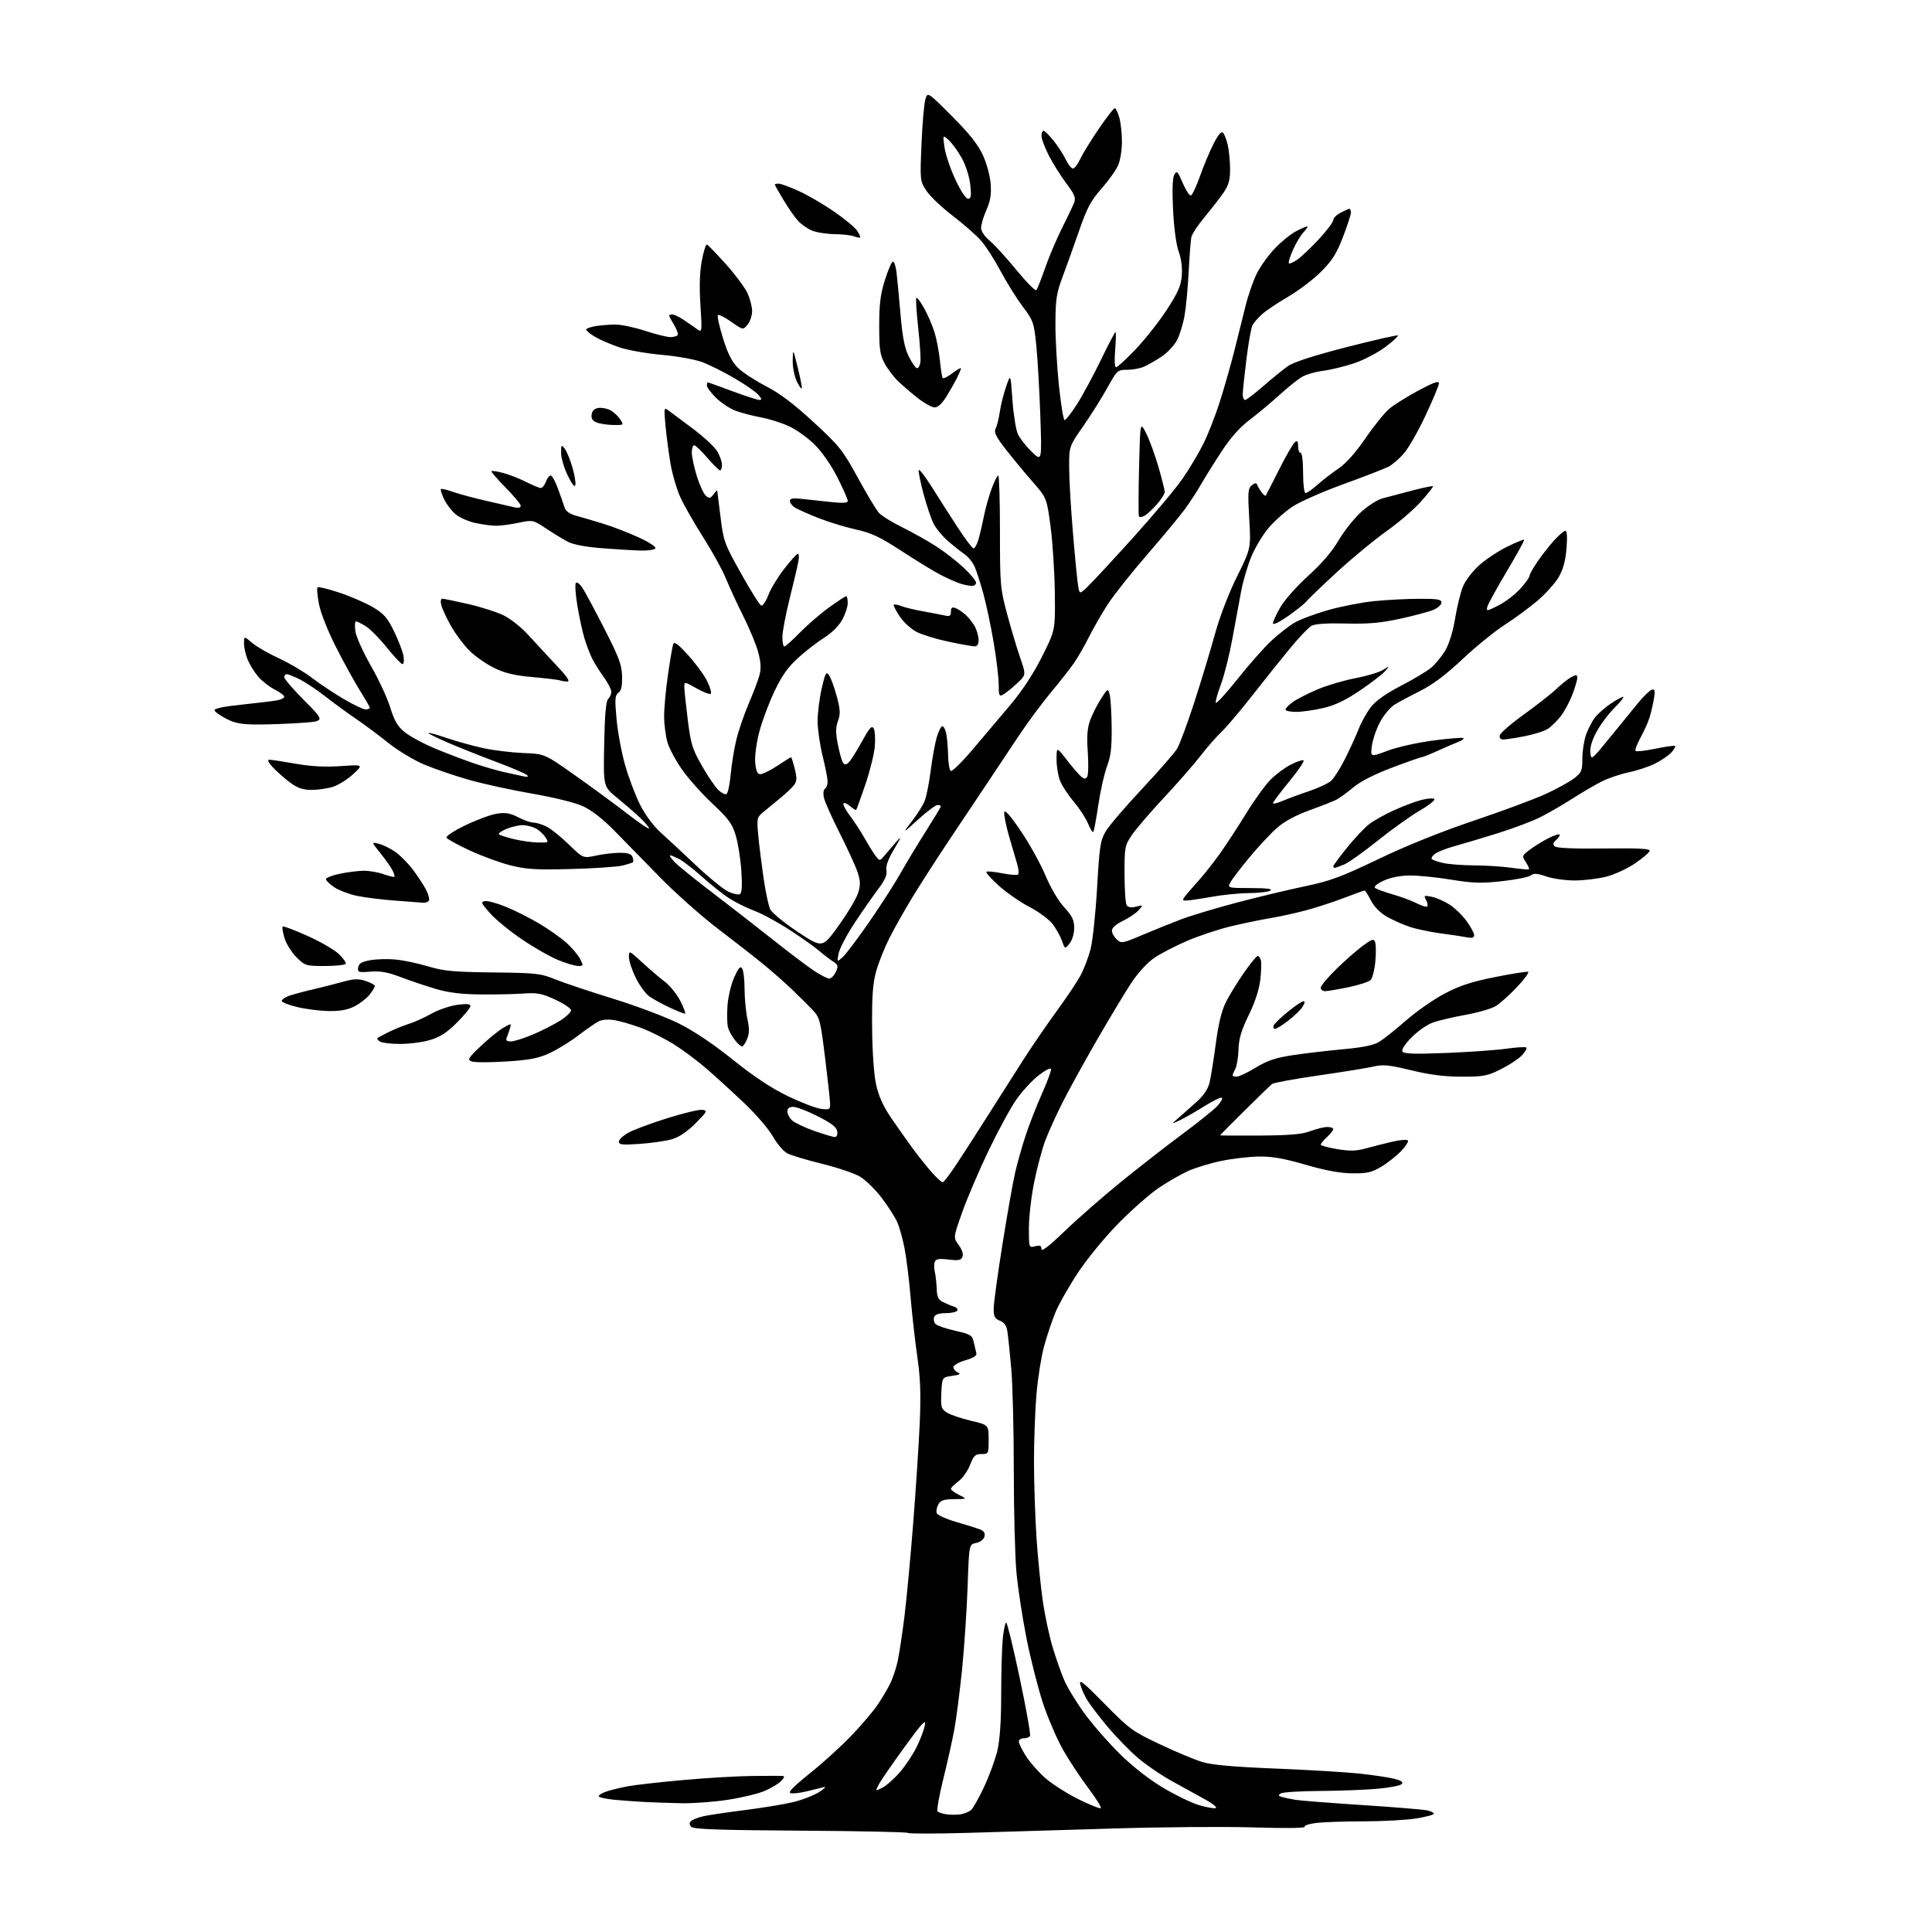 <?xml version="1.0" encoding="UTF-8" standalone="no"?>
<svg 
  version="1.1" 
  xmlns="http://www.w3.org/2000/svg" 
  xmlns:xlink="http://www.w3.org/1999/xlink" 
  xmlns:svg="http://www.w3.org/2000/svg"
  xmlns:rdf="http://www.w3.org/1999/02/22-rdf-syntax-ns#"
  xmlns:cc="http://creativecommons.org/ns#"
  xmlns:dc="http://purl.org/dc/elements/1.1/"
  viewBox="0 0 768 768"
  width="768"
  height="768"
>
<style>svg {background-color: white; }</style>"
<path stroke="none" fill="black" fill-rule="evenodd" d="M384.50,728.60C371.85,728.96 361.23,728.96 360.90,728.61C360.58,728.26 341.35,727.86 318.18,727.72C286.48,727.52 275.75,727.15 274.83,726.23C273.95,725.35 273.91,724.69 274.68,723.92C275.27,723.33 277.50,722.45 279.63,721.98C281.76,721.51 289.12,720.41 296.00,719.55C302.88,718.68 311.47,717.28 315.10,716.42C318.72,715.56 323.45,713.74 325.60,712.38C327.74,711.02 328.60,710.13 327.50,710.41C326.40,710.68 323.41,711.42 320.85,712.05C318.30,712.67 315.38,713.03 314.37,712.83C313.04,712.58 315.11,710.42 322.07,704.82C327.31,700.61 334.76,693.83 338.63,689.75C342.50,685.68 347.03,680.35 348.70,677.92C350.36,675.49 352.63,671.70 353.74,669.50C354.85,667.30 356.25,663.15 356.86,660.28C357.47,657.40 358.66,649.53 359.51,642.78C360.35,636.02 361.93,619.25 363.01,605.50C364.09,591.75 365.26,573.75 365.62,565.50C366.10,554.20 365.87,547.79 364.67,539.50C363.79,533.45 362.57,522.65 361.96,515.50C361.35,508.35 360.25,499.55 359.52,495.94C358.79,492.34 357.53,487.84 356.73,485.94C355.93,484.05 353.15,479.68 350.54,476.24C347.94,472.79 343.94,468.91 341.66,467.61C339.37,466.32 332.61,464.05 326.63,462.59C320.64,461.12 314.51,459.28 312.99,458.49C311.47,457.71 308.88,454.67 307.23,451.75C305.58,448.83 300.44,442.85 295.81,438.47C291.18,434.08 284.49,427.98 280.94,424.89C277.40,421.80 271.54,417.43 267.93,415.16C264.31,412.90 258.46,409.96 254.93,408.64C251.39,407.32 246.62,405.92 244.32,405.54C241.66,405.10 239.31,405.30 237.82,406.08C236.55,406.75 232.92,409.29 229.76,411.70C226.60,414.12 221.50,417.25 218.42,418.66C213.94,420.72 210.51,421.37 201.16,421.96C194.75,422.37 188.60,422.36 187.50,421.94C185.70,421.26 186.06,420.65 191.12,415.84C194.21,412.90 198.21,409.65 200.02,408.60C203.25,406.74 203.30,406.74 202.77,408.60C202.47,409.65 201.90,411.29 201.51,412.25C200.94,413.63 201.29,413.99 203.14,413.97C204.44,413.96 208.43,412.69 212.00,411.16C215.57,409.63 220.41,407.16 222.75,405.67C225.09,404.19 227.00,402.37 227.00,401.62C227.00,400.88 224.19,398.97 220.75,397.39C215.35,394.89 213.61,394.56 208.00,394.95C204.43,395.20 196.78,395.36 191.00,395.31C183.63,395.24 178.41,394.61 173.50,393.19C169.65,392.07 163.35,389.95 159.50,388.49C154.17,386.46 151.25,385.92 147.28,386.24C142.46,386.63 142.09,386.50 142.38,384.59C142.62,383.02 143.75,382.33 147.10,381.71C149.52,381.26 154.06,381.13 157.18,381.42C160.31,381.72 166.16,382.94 170.18,384.15C176.41,386.02 180.24,386.38 196.00,386.56C213.20,386.76 214.94,386.95 220.71,389.30C224.13,390.69 234.48,394.15 243.71,397.00C252.95,399.85 264.70,404.28 269.84,406.84C275.84,409.83 283.54,415.00 291.34,421.27C299.60,427.90 306.55,432.51 313.00,435.64C318.23,438.18 324.19,440.48 326.25,440.76C329.68,441.22 330.00,441.06 329.99,438.88C329.98,437.57 329.08,429.32 327.99,420.55C326.06,405.09 325.90,404.49 322.75,401.18C320.96,399.30 317.25,395.62 314.50,393.01C311.75,390.40 306.80,386.05 303.50,383.34C300.20,380.63 292.10,374.31 285.50,369.28C278.90,364.26 268.55,355.08 262.50,348.89C256.45,342.70 248.25,334.32 244.28,330.27C239.66,325.56 235.16,322.05 231.76,320.49C228.65,319.07 220.28,317.00 211.48,315.47C203.24,314.05 191.88,311.56 186.22,309.94C180.57,308.32 172.63,305.60 168.58,303.90C164.53,302.20 158.12,298.33 154.35,295.31C150.58,292.28 144.80,287.98 141.50,285.74C138.20,283.50 132.80,279.56 129.50,276.97C126.20,274.38 121.61,271.31 119.29,270.13C116.97,268.96 114.61,268.00 114.04,268.00C113.47,268.00 113.00,268.55 113.00,269.23C113.00,269.91 116.63,274.11 121.07,278.57C129.15,286.69 129.15,286.69 119.92,287.35C114.85,287.71 107.03,288.00 102.56,288.00C96.10,288.00 93.52,287.54 90.01,285.75C87.59,284.51 85.45,283.00 85.26,282.38C85.04,281.65 88.83,280.86 96.21,280.09C102.42,279.44 108.74,278.67 110.25,278.38C111.76,278.08 113.00,277.44 113.00,276.94C113.00,276.45 111.26,275.15 109.13,274.06C106.99,272.98 104.05,270.66 102.59,268.92C101.12,267.18 99.27,264.18 98.46,262.26C97.66,260.33 97.00,257.42 97.00,255.79C97.00,252.82 97.00,252.82 100.25,255.57C102.04,257.08 106.81,259.83 110.86,261.68C114.90,263.53 120.75,266.99 123.86,269.36C126.96,271.73 132.68,275.54 136.56,277.83C140.44,280.13 144.38,282.00 145.31,282.00C146.24,282.00 147.00,281.71 147.00,281.36C147.00,281.00 145.26,277.97 143.14,274.61C141.02,271.25 136.72,263.44 133.58,257.26C130.20,250.59 127.43,243.57 126.77,240.01C126.15,236.72 125.90,233.77 126.21,233.46C126.52,233.15 130.44,234.11 134.92,235.59C139.40,237.08 145.42,239.69 148.29,241.39C152.64,243.99 154.02,245.57 156.66,251.00C158.40,254.57 160.08,258.96 160.39,260.75C160.70,262.54 160.52,264.00 160.00,264.00C159.48,264.00 156.69,261.05 153.80,257.44C150.91,253.83 147.13,250.01 145.41,248.94C143.68,247.87 141.92,247.00 141.50,247.00C141.08,247.00 140.97,248.76 141.26,250.90C141.55,253.05 144.32,259.24 147.43,264.65C150.53,270.07 154.00,277.54 155.13,281.26C156.73,286.47 158.03,288.70 160.82,291.00C162.81,292.64 168.25,295.58 172.92,297.54C177.59,299.49 184.71,302.19 188.73,303.55C192.76,304.90 198.18,306.46 200.78,307.01C203.37,307.56 206.62,308.27 208.00,308.58C209.71,308.96 210.18,308.82 209.49,308.11C208.93,307.54 203.53,305.22 197.49,302.96C191.44,300.69 182.77,297.24 178.22,295.29C173.66,293.33 170.10,291.57 170.30,291.37C170.50,291.17 173.86,292.09 177.76,293.42C181.66,294.74 188.15,296.54 192.18,297.41C196.20,298.28 203.32,299.15 208.00,299.34C216.50,299.67 216.50,299.67 228.50,308.15C235.10,312.81 244.44,319.66 249.25,323.38C254.06,327.10 258.00,329.76 258.00,329.28C258.00,328.80 256.31,326.82 254.25,324.88C252.19,322.95 248.10,319.41 245.17,317.02C239.84,312.68 239.84,312.68 240.17,295.89C240.40,284.17 240.88,278.72 241.75,277.85C242.44,277.16 243.00,275.86 243.00,274.95C243.00,274.04 241.70,271.50 240.11,269.30C238.51,267.11 236.45,263.83 235.51,262.03C234.58,260.22 233.13,256.44 232.29,253.62C231.45,250.80 230.18,244.90 229.47,240.50C228.75,236.10 228.51,232.14 228.93,231.70C229.36,231.26 230.53,232.16 231.54,233.70C232.56,235.24 236.49,242.57 240.27,249.98C246.10,261.38 247.18,264.29 247.29,268.84C247.38,272.72 246.97,274.55 245.82,275.39C244.45,276.39 244.35,277.85 245.10,285.97C245.58,291.16 247.13,299.42 248.54,304.34C249.96,309.26 252.62,316.27 254.46,319.92C256.48,323.93 259.73,328.31 262.65,330.95C265.32,333.36 271.65,339.25 276.72,344.04C281.79,348.83 287.53,353.50 289.48,354.42C291.43,355.35 293.53,355.79 294.15,355.41C294.92,354.93 295.09,351.99 294.69,346.11C294.37,341.37 293.36,335.04 292.45,332.03C291.05,327.43 289.61,325.46 283.37,319.62C279.29,315.81 273.88,309.78 271.34,306.23C268.81,302.68 266.12,297.73 265.37,295.23C264.62,292.73 264.00,288.00 264.00,284.72C264.00,281.44 264.69,273.97 265.54,268.13C266.38,262.28 267.32,256.82 267.63,256.00C268.03,254.91 269.68,256.16 273.61,260.50C276.59,263.80 279.98,268.44 281.13,270.80C282.29,273.17 282.93,275.41 282.56,275.77C282.19,276.14 279.66,275.19 276.94,273.66C272.00,270.88 272.00,270.88 272.03,273.19C272.05,274.46 272.67,280.33 273.41,286.24C274.61,295.80 275.23,297.79 279.05,304.47C281.41,308.60 284.36,312.92 285.60,314.09C286.84,315.26 288.29,315.94 288.82,315.61C289.36,315.28 290.10,311.74 290.47,307.75C290.84,303.76 291.85,297.57 292.72,294.00C293.58,290.43 295.77,284.04 297.58,279.81C299.39,275.58 301.32,270.50 301.87,268.51C302.60,265.86 302.49,263.46 301.45,259.46C300.67,256.47 298.04,250.05 295.60,245.20C293.16,240.35 290.03,233.56 288.63,230.12C287.23,226.68 283.17,219.29 279.60,213.68C276.03,208.08 271.92,200.90 270.47,197.72C269.02,194.55 267.24,188.47 266.52,184.22C265.81,179.98 264.91,173.19 264.54,169.14C263.89,162.12 263.94,161.85 265.69,163.14C266.70,163.89 271.04,167.13 275.34,170.34C279.63,173.55 284.01,177.60 285.07,179.34C286.13,181.08 286.99,183.51 287.00,184.75C287.00,185.99 286.66,187.00 286.25,187.00C285.84,187.00 283.56,184.75 281.19,182.00C278.83,179.25 276.46,177.00 275.94,177.00C275.43,177.00 275.00,178.30 275.00,179.89C275.00,181.49 275.90,185.71 277.00,189.27C278.10,192.84 279.73,196.36 280.61,197.09C281.97,198.22 282.43,198.14 283.61,196.52C284.37,195.47 285.05,194.82 285.11,195.06C285.17,195.30 285.76,200.00 286.42,205.50C287.58,215.09 287.91,216.01 294.56,227.94C298.38,234.77 302.00,240.53 302.60,240.72C303.21,240.91 304.48,239.04 305.42,236.56C306.37,234.08 309.16,229.45 311.62,226.28C314.09,223.10 316.52,220.35 317.04,220.17C317.58,219.98 317.72,221.25 317.37,223.17C317.04,225.00 315.47,231.68 313.89,238.00C312.31,244.32 311.01,251.19 311.01,253.25C311.00,255.31 311.35,257.00 311.78,257.00C312.22,257.00 315.03,254.49 318.03,251.41C321.04,248.34 326.26,243.84 329.63,241.41C333.00,238.99 336.03,237.00 336.38,237.00C336.72,237.00 336.99,238.24 336.98,239.75C336.97,241.26 335.95,244.30 334.72,246.50C333.39,248.85 330.47,251.74 327.63,253.50C324.97,255.15 320.33,258.73 317.32,261.47C313.27,265.14 310.84,268.55 307.96,274.59C305.81,279.08 303.12,286.17 301.98,290.36C300.80,294.65 300.02,300.04 300.19,302.72C300.40,305.99 300.97,307.57 302.00,307.76C302.82,307.92 305.90,306.46 308.84,304.52C311.77,302.58 314.31,301.00 314.47,301.00C314.63,301.00 315.28,303.04 315.91,305.54C316.81,309.11 316.78,310.48 315.77,311.92C315.06,312.93 312.46,315.40 309.99,317.40C307.52,319.41 304.43,321.96 303.12,323.06C300.89,324.95 300.79,325.50 301.44,332.29C301.81,336.25 302.77,343.86 303.55,349.18C304.34,354.51 305.49,359.99 306.12,361.37C306.75,362.75 311.64,366.79 317.09,370.42C326.93,376.96 326.93,376.96 333.47,367.81C337.08,362.78 340.54,356.93 341.17,354.83C342.08,351.79 342.03,350.11 340.92,346.75C340.15,344.41 336.96,337.45 333.84,331.27C330.72,325.10 327.88,318.73 327.53,317.12C327.16,315.43 327.33,313.91 327.94,313.54C328.52,313.18 328.99,311.90 328.99,310.69C328.98,309.49 328.09,304.90 327.00,300.50C325.91,296.10 325.02,289.89 325.01,286.70C325.01,283.51 325.73,277.68 326.62,273.76C328.04,267.53 328.41,266.84 329.53,268.37C330.23,269.34 331.61,273.06 332.58,276.65C334.05,282.09 334.14,283.73 333.12,286.56C332.17,289.18 332.15,291.28 333.05,295.83C333.68,299.06 334.57,302.31 335.03,303.04C335.65,304.06 336.18,304.10 337.24,303.22C338.00,302.58 340.37,298.88 342.50,294.99C345.66,289.24 346.55,288.24 347.32,289.60C347.83,290.52 348.02,293.80 347.73,296.89C347.44,299.97 345.74,306.77 343.95,312.00C342.16,317.23 340.55,321.68 340.36,321.91C340.17,322.14 339.11,321.50 338.00,320.50C336.89,319.50 335.69,318.98 335.32,319.35C334.95,319.71 336.09,321.92 337.86,324.26C339.62,326.59 342.28,330.68 343.78,333.35C345.28,336.01 347.22,339.13 348.10,340.27C349.71,342.35 349.71,342.35 351.75,339.93C352.88,338.59 354.97,336.15 356.40,334.50C358.50,332.09 358.31,332.68 355.45,337.50C353.05,341.55 352.04,344.31 352.36,346.00C352.70,347.81 351.79,349.88 349.04,353.50C346.96,356.25 342.73,362.32 339.65,367.00C336.56,371.68 333.74,377.07 333.37,379.00C332.69,382.50 332.69,382.50 334.96,380.50C336.21,379.40 341.06,372.96 345.73,366.19C350.40,359.41 355.90,350.86 357.94,347.19C359.99,343.51 364.44,336.13 367.83,330.78C371.22,325.43 374.00,320.82 374.00,320.53C374.00,320.24 373.40,320.00 372.67,320.00C371.94,320.00 368.48,322.59 364.99,325.75C358.63,331.50 358.63,331.50 362.46,326.50C364.57,323.75 366.85,320.15 367.54,318.50C368.23,316.85 369.32,311.39 369.96,306.37C370.61,301.36 371.69,295.37 372.37,293.07C373.05,290.77 374.03,288.80 374.54,288.69C375.06,288.59 375.77,289.85 376.12,291.50C376.47,293.15 376.82,297.06 376.88,300.19C376.95,303.32 377.42,306.14 377.94,306.47C378.46,306.79 382.25,303.10 386.36,298.27C390.47,293.45 397.23,285.45 401.39,280.50C406.38,274.56 410.75,267.93 414.23,261.00C419.50,250.50 419.50,250.50 419.31,235.50C419.20,227.25 418.43,215.42 417.60,209.21C416.09,197.93 416.09,197.93 410.22,191.21C406.99,187.52 402.21,181.73 399.59,178.34C395.82,173.44 395.03,171.79 395.79,170.34C396.32,169.33 397.05,166.36 397.43,163.75C397.81,161.13 398.93,156.63 399.92,153.75C401.72,148.50 401.72,148.50 402.46,159.00C402.87,164.78 403.85,170.89 404.63,172.58C405.42,174.27 407.89,177.42 410.12,179.58C414.18,183.50 414.18,183.50 413.53,165.00C413.18,154.82 412.45,142.27 411.92,137.11C411.01,128.20 410.74,127.42 406.54,121.84C404.11,118.61 400.18,112.32 397.81,107.87C395.44,103.42 391.99,98.01 390.14,95.85C388.29,93.69 383.21,89.21 378.86,85.89C374.50,82.57 369.76,78.08 368.32,75.90C365.71,71.96 365.70,71.90 366.31,57.22C366.65,49.13 367.34,41.15 367.84,39.50C368.76,36.50 368.76,36.50 378.39,46.16C385.35,53.14 388.77,57.43 390.71,61.66C392.23,64.96 393.57,69.93 393.81,73.11C394.12,77.31 393.69,79.91 392.11,83.48C390.95,86.11 390.00,89.29 390.00,90.55C390.00,91.95 391.34,93.96 393.41,95.68C395.28,97.23 400.06,102.47 404.04,107.32C408.01,112.17 411.58,115.77 411.97,115.32C412.36,114.87 413.93,110.90 415.46,106.50C416.99,102.10 420.01,94.96 422.19,90.64C424.36,86.32 426.53,81.75 427.01,80.49C427.72,78.62 427.13,77.21 423.85,72.85C421.64,69.91 418.52,64.93 416.91,61.78C415.31,58.63 414.00,55.14 414.00,54.03C414.00,52.91 414.37,52.00 414.83,52.00C415.29,52.00 417.08,53.76 418.80,55.91C420.53,58.05 422.71,61.43 423.66,63.41C424.60,65.38 425.88,67.00 426.50,67.00C427.12,67.00 428.42,65.31 429.38,63.25C430.34,61.19 433.66,55.79 436.75,51.25C439.84,46.71 442.71,43.00 443.13,43.00C443.56,43.00 444.37,44.69 444.95,46.75C445.52,48.81 445.99,53.10 445.99,56.28C446.00,59.46 445.34,63.63 444.54,65.55C443.74,67.47 440.76,71.68 437.92,74.90C433.63,79.78 432.12,82.61 428.99,91.64C426.92,97.61 423.96,105.88 422.41,110.00C419.97,116.51 419.59,118.95 419.55,128.50C419.52,134.55 420.15,145.69 420.94,153.25C421.73,160.81 422.75,167.00 423.21,167.00C423.67,167.00 425.86,164.19 428.07,160.75C430.28,157.31 434.54,149.44 437.54,143.25C440.53,137.06 443.19,132.00 443.43,132.00C443.68,132.00 443.62,135.15 443.30,139.00C442.95,143.16 443.09,146.00 443.66,146.00C444.18,146.00 447.66,142.80 451.40,138.88C455.14,134.97 460.71,127.91 463.78,123.20C468.28,116.30 469.45,113.65 469.78,109.57C470.03,106.40 469.57,102.81 468.55,100.00C467.56,97.29 466.67,90.69 466.31,83.41C465.92,75.42 466.09,70.67 466.82,69.41C467.79,67.71 468.16,68.08 470.16,72.77C471.40,75.66 472.86,77.88 473.42,77.69C473.97,77.51 475.61,74.01 477.05,69.93C478.49,65.84 480.91,60.08 482.42,57.13C484.24,53.55 485.49,52.09 486.16,52.76C486.71,53.31 487.56,55.50 488.05,57.63C488.55,59.76 488.96,64.02 488.98,67.11C488.99,71.47 488.44,73.54 486.50,76.40C485.13,78.43 481.76,82.78 479.01,86.08C476.26,89.38 473.81,93.08 473.57,94.29C473.32,95.51 472.85,101.67 472.52,108.00C472.20,114.33 471.46,122.18 470.88,125.45C470.31,128.72 468.98,133.08 467.93,135.14C466.87,137.21 464.10,140.18 461.76,141.74C459.42,143.31 456.24,145.13 454.70,145.79C453.16,146.46 450.16,147.00 448.02,147.00C444.24,147.00 444.04,147.18 440.13,154.25C437.92,158.24 433.62,165.09 430.56,169.47C425.00,177.45 425.00,177.45 425.00,185.67C425.00,190.20 425.67,201.91 426.50,211.70C427.32,221.49 428.25,231.02 428.57,232.87C429.14,236.24 429.14,236.24 432.19,233.37C433.87,231.79 441.96,223.07 450.17,214.00C458.37,204.93 467.34,194.25 470.09,190.28C472.83,186.31 476.58,180.01 478.42,176.28C480.26,172.55 483.15,165.16 484.85,159.85C486.54,154.54 489.12,145.54 490.57,139.85C492.02,134.16 494.06,126.00 495.10,121.72C496.14,117.45 498.16,111.60 499.60,108.72C501.03,105.85 504.29,101.33 506.85,98.67C509.41,96.01 513.17,92.97 515.21,91.92C517.25,90.86 519.24,90.00 519.63,90.00C520.03,90.00 519.39,91.02 518.22,92.26C517.05,93.51 515.14,96.69 513.97,99.35C512.79,102.00 512.07,104.40 512.36,104.69C512.65,104.98 514.20,104.28 515.81,103.13C517.42,101.99 521.27,98.31 524.37,94.97C527.47,91.62 530.00,88.25 530.00,87.47C530.00,86.69 531.33,85.36 532.95,84.53C534.57,83.69 536.15,83.00 536.45,83.00C536.75,83.00 537.00,83.69 537.00,84.53C537.00,85.38 535.57,89.76 533.83,94.28C531.29,100.86 529.55,103.61 525.08,108.06C522.01,111.13 516.12,115.59 512.00,117.99C507.88,120.39 503.22,123.51 501.66,124.93C500.10,126.34 498.41,128.28 497.89,129.23C497.37,130.18 496.29,136.25 495.48,142.73C494.68,149.20 494.01,155.51 494.01,156.75C494.00,157.99 494.42,159.00 494.94,159.00C495.45,159.00 498.71,156.51 502.19,153.48C505.66,150.44 510.07,146.86 512.00,145.52C514.31,143.91 522.26,141.35 535.36,137.98C546.28,135.18 555.43,133.10 555.69,133.35C555.94,133.61 553.71,135.66 550.72,137.92C547.74,140.17 542.19,143.07 538.40,144.36C534.60,145.65 529.00,147.02 525.93,147.40C522.87,147.79 519.03,148.91 517.40,149.91C515.76,150.90 511.74,154.15 508.46,157.13C505.18,160.11 499.90,164.52 496.72,166.92C492.84,169.85 489.18,173.98 485.63,179.40C482.71,183.85 479.03,189.75 477.46,192.50C475.89,195.25 472.95,199.75 470.93,202.50C468.91,205.25 462.19,213.35 456.00,220.50C449.81,227.65 442.84,236.43 440.50,240.00C438.17,243.57 434.79,249.43 432.99,253.00C431.20,256.57 428.49,261.30 426.98,263.50C425.46,265.70 421.29,271.01 417.71,275.30C414.13,279.60 408.31,287.47 404.77,292.80C401.24,298.14 395.93,306.10 392.99,310.50C390.04,314.90 383.26,325.05 377.91,333.06C372.56,341.07 365.66,351.80 362.56,356.90C359.47,362.00 355.36,369.30 353.44,373.12C351.52,376.94 349.18,382.86 348.24,386.28C346.94,391.06 346.57,396.20 346.68,408.50C346.76,418.11 347.39,427.12 348.25,431.07C349.23,435.59 351.04,439.64 354.04,444.07C356.43,447.61 360.36,453.18 362.77,456.46C365.18,459.74 368.69,464.13 370.57,466.21C372.45,468.30 374.33,469.99 374.75,469.97C375.16,469.95 377.65,466.69 380.28,462.72C382.91,458.75 388.47,450.10 392.65,443.50C396.83,436.90 403.13,427.00 406.65,421.50C410.17,416.00 416.18,407.23 420.00,402.00C423.82,396.77 428.06,390.44 429.44,387.93C430.81,385.41 432.63,380.68 433.49,377.43C434.34,374.17 435.52,363.18 436.10,353.00C437.05,336.46 437.41,334.08 439.52,330.50C440.82,328.30 447.30,320.72 453.92,313.65C460.55,306.58 466.83,299.38 467.89,297.65C468.94,295.92 472.06,287.52 474.81,279.00C477.57,270.48 481.24,258.32 482.98,252.00C484.86,245.14 488.39,235.95 491.71,229.23C497.28,217.97 497.28,217.97 496.59,206.15C495.98,195.68 496.09,194.17 497.61,192.91C498.77,191.96 499.45,191.86 499.70,192.61C499.90,193.22 500.69,194.57 501.45,195.61C502.21,196.65 502.99,197.27 503.17,197.00C503.35,196.72 505.71,192.11 508.41,186.74C511.11,181.37 513.92,176.48 514.66,175.87C515.72,174.99 516.00,175.30 516.00,177.38C516.00,178.82 516.45,180.00 517.00,180.00C517.58,180.00 518.00,183.33 518.00,188.00C518.00,192.65 518.42,196.00 519.00,196.00C519.55,196.00 521.68,194.50 523.75,192.67C525.81,190.84 529.57,187.94 532.11,186.22C535.08,184.21 538.89,179.92 542.87,174.11C546.25,169.17 550.57,163.86 552.47,162.31C554.36,160.77 559.53,157.56 563.95,155.18C569.81,152.04 572.00,151.27 572.00,152.35C572.00,153.17 569.60,158.95 566.66,165.20C563.73,171.45 559.83,178.26 558.01,180.33C556.19,182.41 553.46,184.74 551.95,185.53C550.43,186.31 542.38,189.43 534.06,192.45C525.74,195.47 516.59,199.51 513.72,201.43C510.85,203.35 506.64,207.09 504.37,209.75C502.10,212.41 499.02,217.49 497.52,221.04C496.02,224.59 494.16,230.88 493.38,235.00C492.60,239.12 491.02,247.68 489.87,254.00C488.72,260.32 486.70,268.39 485.37,271.93C484.04,275.47 483.10,278.81 483.29,279.36C483.47,279.90 487.36,275.66 491.93,269.93C496.50,264.19 502.55,257.35 505.37,254.73C508.19,252.10 512.30,248.89 514.50,247.58C516.70,246.27 522.77,243.99 528.00,242.51C533.23,241.02 541.55,239.41 546.50,238.93C551.45,238.45 559.44,238.04 564.25,238.03C571.50,238.00 573.00,238.27 573.00,239.55C573.00,240.40 571.54,241.71 569.75,242.45C567.96,243.19 562.00,244.78 556.50,245.97C548.78,247.65 543.88,248.08 535.00,247.86C527.45,247.67 522.76,247.98 521.35,248.77C520.17,249.42 516.32,253.46 512.80,257.73C509.27,262.00 502.52,270.45 497.79,276.50C493.06,282.55 487.53,289.07 485.50,291.00C483.46,292.93 479.73,297.20 477.19,300.50C474.65,303.80 468.12,311.27 462.67,317.10C457.23,322.94 451.47,329.64 449.89,332.00C447.13,336.10 447.00,336.81 447.02,347.40C447.02,353.51 447.40,359.09 447.86,359.81C448.42,360.69 449.64,360.89 451.59,360.41C454.49,359.70 454.49,359.71 452.62,361.83C451.58,362.99 448.77,364.90 446.37,366.06C443.67,367.37 442.00,368.85 442.00,369.93C442.00,370.90 442.87,372.48 443.93,373.44C445.78,375.11 446.21,375.03 454.18,371.64C458.76,369.70 465.65,366.91 469.50,365.46C473.35,364.00 483.25,361.02 491.50,358.84C499.75,356.66 511.90,353.74 518.50,352.36C528.81,350.21 532.96,348.68 548.00,341.47C559.17,336.12 572.93,330.59 586.05,326.16C597.36,322.36 610.15,317.60 614.48,315.60C618.81,313.60 623.85,310.83 625.68,309.43C628.71,307.12 629.00,306.43 629.00,301.57C629.00,298.65 629.67,294.37 630.48,292.06C631.29,289.76 632.90,286.66 634.06,285.18C635.21,283.71 637.99,281.26 640.23,279.75C642.47,278.24 644.72,277.00 645.23,277.00C645.74,277.00 644.21,278.95 641.83,281.33C639.45,283.71 636.23,287.99 634.69,290.83C632.86,294.18 631.98,297.12 632.19,299.18C632.50,302.31 632.59,302.24 640.00,293.13C644.12,288.06 649.24,281.80 651.36,279.21C653.49,276.62 655.88,274.35 656.67,274.16C657.83,273.90 657.99,274.61 657.48,277.66C657.12,279.77 656.36,283.07 655.79,285.00C655.22,286.93 653.58,290.61 652.15,293.19C650.72,295.78 649.83,298.17 650.17,298.51C650.51,298.85 654.09,298.44 658.11,297.61C662.14,296.78 665.63,296.30 665.88,296.54C666.12,296.79 665.46,297.94 664.41,299.10C663.36,300.26 660.48,302.24 658.00,303.49C655.52,304.74 650.80,306.32 647.50,307.00C644.20,307.68 639.33,309.33 636.67,310.67C634.02,312.01 628.76,315.09 624.98,317.51C621.20,319.93 615.50,323.23 612.31,324.84C609.11,326.45 601.33,329.38 595.00,331.34C588.67,333.31 581.02,335.59 578.00,336.42C574.98,337.24 571.60,338.57 570.50,339.37C569.40,340.18 568.80,341.14 569.17,341.51C569.54,341.87 571.56,342.57 573.67,343.06C575.78,343.55 581.33,343.97 586.00,344.00C590.67,344.02 597.41,344.46 600.96,344.97C604.52,345.49 607.59,345.74 607.79,345.54C607.99,345.34 607.42,344.05 606.53,342.68C604.94,340.25 604.98,340.12 608.20,337.71C610.01,336.34 613.41,334.27 615.75,333.09C618.09,331.92 620.00,331.36 620.00,331.86C620.00,332.35 619.31,333.33 618.46,334.04C617.34,334.96 617.22,335.62 618.01,336.41C618.74,337.14 625.29,337.43 637.62,337.28C651.78,337.12 656.05,337.36 655.75,338.28C655.54,338.95 652.92,341.18 649.93,343.23C646.94,345.27 641.82,347.64 638.54,348.48C635.26,349.31 629.60,350.00 625.97,350.00C622.33,350.00 617.24,349.28 614.65,348.40C610.99,347.15 609.64,347.06 608.52,347.98C607.73,348.64 602.63,349.67 597.18,350.27C588.86,351.19 585.59,351.10 576.88,349.68C571.17,348.75 563.80,348.00 560.50,348.02C556.68,348.03 552.90,348.77 550.08,350.05C547.50,351.22 546.04,352.42 546.58,352.92C547.09,353.39 550.19,354.54 553.47,355.48C556.75,356.42 561.09,358.02 563.10,359.05C565.11,360.07 567.02,360.65 567.34,360.33C567.66,360.00 567.46,358.85 566.88,357.77C565.90,355.95 566.07,355.85 569.16,356.49C571.00,356.87 574.19,358.28 576.26,359.61C578.32,360.95 581.36,363.90 583.01,366.17C584.65,368.44 586.00,370.94 586.00,371.73C586.00,372.75 585.22,373.00 583.25,372.61C581.74,372.31 577.06,371.61 572.86,371.06C568.66,370.50 563.03,369.32 560.36,368.43C557.69,367.54 553.59,365.71 551.25,364.37C548.61,362.84 546.23,360.42 544.98,357.96C543.87,355.78 542.73,354.00 542.45,354.00C542.17,354.00 538.46,355.33 534.22,356.95C529.97,358.58 523.12,360.81 519.00,361.91C514.88,363.00 508.57,364.38 505.00,364.97C501.43,365.56 494.45,367.00 489.50,368.17C484.55,369.35 476.61,371.98 471.86,374.03C467.10,376.08 461.18,379.16 458.69,380.87C456.07,382.67 452.29,386.83 449.70,390.74C447.24,394.46 441.08,404.70 436.00,413.50C430.93,422.30 424.74,433.55 422.25,438.50C419.76,443.45 416.71,450.20 415.47,453.50C414.24,456.80 412.27,464.18 411.11,469.89C409.95,475.60 409.00,483.82 409.00,488.16C409.00,496.04 409.00,496.04 411.50,495.41C413.46,494.92 414.00,495.17 414.00,496.54C414.00,497.70 417.15,495.26 423.25,489.38C428.34,484.48 438.35,475.72 445.50,469.91C452.65,464.10 463.68,455.51 470.00,450.82C476.32,446.13 482.59,441.10 483.92,439.65C485.25,438.20 486.06,436.73 485.72,436.38C485.37,436.04 482.26,437.54 478.80,439.71C475.33,441.88 470.93,444.41 469.00,445.32C465.50,446.98 465.50,446.98 468.50,444.37C470.15,442.93 473.38,440.07 475.68,438.00C478.43,435.53 480.18,432.93 480.81,430.37C481.33,428.24 482.45,421.26 483.30,414.86C484.39,406.71 485.62,401.72 487.40,398.20C488.80,395.43 492.02,390.21 494.55,386.59C497.08,382.96 499.52,380.00 499.96,380.00C500.40,380.00 500.97,380.79 501.23,381.76C501.48,382.73 501.37,386.24 500.98,389.55C500.53,393.37 498.85,398.48 496.38,403.54C493.43,409.60 492.46,412.86 492.32,417.19C492.22,420.32 491.65,423.78 491.07,424.88C490.48,425.97 490.00,427.12 490.00,427.43C490.00,427.75 490.73,428.00 491.62,428.00C492.51,428.00 495.91,426.38 499.18,424.39C503.80,421.58 507.04,420.49 513.81,419.46C518.59,418.74 527.60,417.67 533.84,417.10C541.95,416.35 546.08,415.49 548.34,414.10C550.08,413.02 554.88,409.19 559.00,405.59C563.12,401.98 570.02,397.19 574.32,394.93C580.28,391.80 585.04,390.25 594.29,388.40C600.97,387.07 606.89,386.13 607.44,386.31C607.99,386.50 606.02,389.21 603.06,392.34C600.10,395.48 596.28,398.89 594.59,399.93C592.89,400.97 587.45,402.54 582.50,403.43C577.55,404.32 571.68,405.71 569.45,406.53C567.23,407.34 563.46,409.99 561.09,412.41C558.43,415.11 557.06,417.28 557.51,418.02C558.08,418.93 562.36,419.07 574.88,418.57C584.02,418.21 594.80,417.44 598.84,416.87C602.87,416.30 606.43,416.10 606.76,416.42C607.08,416.74 606.28,418.14 604.98,419.52C603.68,420.90 599.93,423.38 596.65,425.02C591.27,427.71 589.73,428.00 581.09,428.00C574.24,428.00 568.50,427.27 561.01,425.46C552.16,423.31 549.82,423.08 546.01,423.97C543.53,424.54 533.67,426.14 524.09,427.52C514.52,428.89 506.19,430.43 505.59,430.93C504.99,431.43 500.11,436.18 494.75,441.48C489.39,446.78 485.00,451.21 485.00,451.31C485.00,451.41 492.09,451.45 500.75,451.40C512.73,451.32 517.55,450.90 520.88,449.65C523.28,448.74 526.32,448.00 527.63,448.00C528.93,448.00 530.00,448.37 530.00,448.83C530.00,449.28 528.88,450.71 527.50,452.00C526.12,453.29 525.00,454.65 525.00,455.03C525.00,455.40 527.94,456.19 531.53,456.79C536.75,457.65 539.12,457.58 543.28,456.42C546.15,455.63 550.85,454.44 553.72,453.79C556.59,453.13 559.26,452.92 559.65,453.32C560.04,453.71 558.82,455.64 556.93,457.60C555.04,459.56 551.48,462.37 549.00,463.84C545.22,466.07 543.37,466.49 537.50,466.42C532.71,466.37 526.87,465.29 519.00,463.00C510.49,460.52 505.68,459.67 500.50,459.74C496.65,459.79 489.90,460.57 485.50,461.48C481.10,462.39 475.17,464.19 472.33,465.48C469.49,466.76 464.31,469.72 460.83,472.05C457.35,474.38 450.19,480.65 444.92,485.97C439.45,491.50 432.47,499.97 428.65,505.70C424.97,511.23 420.85,518.49 419.49,521.83C418.13,525.18 416.12,531.20 415.02,535.21C413.93,539.22 412.58,547.67 412.03,554.00C411.47,560.33 411.02,572.48 411.02,581.00C411.03,589.52 411.49,603.25 412.04,611.50C412.60,619.75 413.73,631.08 414.56,636.67C415.38,642.27 417.12,650.39 418.42,654.73C419.72,659.07 421.82,665.04 423.09,668.00C424.37,670.96 428.08,677.01 431.34,681.44C434.60,685.87 440.95,693.10 445.45,697.50C450.48,702.42 457.06,707.54 462.56,710.79C467.48,713.70 473.87,716.78 476.77,717.62C479.67,718.46 482.59,718.97 483.27,718.74C483.95,718.52 482.14,717.02 479.25,715.41C476.36,713.81 470.41,710.52 466.01,708.11C461.62,705.69 455.36,701.41 452.10,698.59C448.85,695.77 443.54,690.30 440.30,686.44C437.07,682.59 433.47,677.87 432.29,675.96C431.12,674.06 429.83,671.20 429.44,669.61C428.85,667.26 430.63,668.68 439.11,677.32C448.94,687.32 450.15,688.21 461.01,693.35C467.33,696.35 474.98,699.54 478.00,700.45C481.87,701.60 490.45,702.37 507.00,703.03C519.92,703.55 535.00,704.45 540.50,705.04C546.00,705.63 552.24,706.57 554.38,707.13C557.17,707.86 557.95,708.45 557.17,709.23C556.57,709.83 552.13,710.66 547.29,711.09C542.46,711.51 532.20,711.90 524.50,711.94C516.80,711.99 509.88,712.42 509.12,712.91C508.01,713.61 508.11,713.89 509.62,714.34C510.65,714.64 513.08,715.15 515.00,715.47C516.92,715.78 528.85,716.71 541.50,717.54C554.15,718.36 565.74,719.31 567.25,719.64C568.76,719.96 570.00,720.56 570.00,720.97C570.00,721.38 566.88,722.22 563.06,722.85C559.24,723.48 549.90,724.00 542.31,724.01C534.71,724.01 526.15,724.30 523.28,724.64C520.40,724.99 518.30,725.68 518.61,726.18C518.94,726.71 510.68,726.81 498.33,726.43C486.88,726.07 461.75,726.26 442.50,726.86C423.25,727.46 397.15,728.25 384.50,728.60zM382.00,721.19C383.38,720.93 385.14,720.22 385.92,719.61C386.71,719.00 389.06,714.86 391.15,710.41C393.24,705.95 395.63,699.43 396.46,695.91C397.47,691.60 397.98,684.21 397.99,673.40C397.99,664.54 398.29,654.53 398.64,651.15C399.00,647.77 399.60,645.00 399.98,645.00C400.37,645.00 402.79,654.93 405.36,667.07C407.93,679.21 409.77,689.56 409.46,690.07C409.14,690.58 408.01,691.00 406.94,691.00C405.87,691.00 405.00,691.59 405.00,692.30C405.00,693.02 406.27,695.62 407.83,698.07C409.38,700.52 412.85,704.46 415.52,706.81C418.20,709.17 424.13,712.95 428.70,715.21C433.27,717.48 437.27,719.07 437.59,718.75C437.91,718.43 435.65,714.81 432.56,710.71C429.48,706.61 424.99,699.81 422.59,695.60C420.19,691.39 416.62,683.10 414.65,677.20C412.69,671.29 409.74,659.71 408.09,651.48C406.45,643.24 404.63,631.33 404.05,625.00C403.48,618.67 403.00,600.45 403.00,584.50C403.00,568.55 402.54,550.33 401.99,544.00C401.43,537.67 400.74,531.02 400.44,529.20C400.06,526.91 399.15,525.63 397.45,524.98C395.45,524.22 395.00,523.36 395.00,520.27C395.00,518.20 396.56,506.75 398.46,494.84C400.36,482.93 402.62,470.11 403.48,466.34C404.34,462.58 406.22,455.90 407.66,451.50C409.10,447.10 412.05,439.55 414.21,434.71C416.37,429.88 417.99,425.47 417.80,424.91C417.62,424.35 415.39,425.51 412.84,427.49C410.30,429.47 406.34,433.78 404.04,437.05C401.74,440.33 396.79,449.43 393.03,457.26C389.27,465.09 384.56,476.11 382.55,481.73C378.92,491.97 378.92,491.97 381.09,494.91C382.41,496.69 383.01,498.53 382.61,499.56C382.07,500.97 381.10,501.17 377.06,500.69C373.23,500.24 372.04,500.44 371.59,501.64C371.26,502.47 371.26,504.21 371.59,505.49C371.91,506.77 372.24,509.75 372.34,512.12C372.47,515.63 372.96,516.65 375.00,517.66C376.38,518.34 378.32,519.14 379.31,519.44C380.31,519.74 380.85,520.44 380.50,520.99C380.16,521.55 378.09,522.00 375.91,522.00C373.23,522.00 371.74,522.51 371.34,523.57C371.01,524.43 371.26,525.67 371.90,526.32C372.54,526.97 376.07,528.18 379.74,529.01C385.87,530.40 386.48,530.77 387.08,533.51C387.44,535.16 387.91,537.14 388.12,537.92C388.38,538.88 386.96,539.79 383.75,540.73C381.14,541.49 379.00,542.72 379.00,543.45C379.00,544.19 379.79,545.14 380.75,545.57C382.07,546.17 381.52,546.50 378.50,546.93C374.50,547.50 374.50,547.50 374.20,553.70C373.93,559.32 374.13,560.04 376.34,561.48C377.67,562.36 381.97,563.83 385.88,564.75C393.00,566.42 393.00,566.42 393.00,572.21C393.00,577.92 392.96,578.00 390.14,578.00C387.68,578.00 387.04,578.62 385.62,582.32C384.71,584.70 382.63,587.64 380.98,588.85C379.34,590.07 378.00,591.41 378.00,591.85C378.00,592.28 379.46,593.37 381.25,594.25C384.50,595.87 384.50,595.87 379.29,595.94C375.07,595.99 373.86,596.40 372.96,598.08C372.35,599.22 372.08,600.78 372.37,601.53C372.67,602.29 376.19,603.86 380.20,605.03C384.22,606.19 388.48,607.53 389.67,608.01C391.18,608.62 391.69,609.48 391.33,610.84C391.04,611.97 389.66,613.02 388.02,613.35C385.22,613.91 385.22,613.91 384.64,630.70C384.32,639.94 383.33,654.70 382.45,663.50C381.56,672.30 380.17,683.10 379.36,687.50C378.54,691.90 376.54,700.87 374.91,707.42C373.28,713.98 372.30,719.68 372.72,720.10C373.15,720.51 374.85,721.03 376.50,721.25C378.15,721.47 380.62,721.44 382.00,721.19zM270.76,716.81C266.22,716.71 259.80,716.49 256.50,716.33C253.20,716.16 247.69,715.76 244.25,715.44C240.81,715.11 238.00,714.46 238.00,714.00C238.00,713.53 239.46,712.68 241.25,712.09C243.04,711.51 246.80,710.59 249.61,710.07C252.42,709.54 262.32,708.42 271.61,707.59C280.90,706.75 293.23,706.03 299.00,705.98C304.77,705.92 310.13,705.91 310.90,705.94C312.01,705.99 311.94,706.41 310.58,707.91C309.63,708.96 306.69,710.75 304.03,711.89C301.38,713.03 294.66,714.65 289.11,715.48C283.56,716.32 275.30,716.91 270.76,716.81zM350.85,710.58C352.47,709.74 355.61,706.93 357.83,704.34C360.05,701.74 363.03,697.24 364.45,694.33C365.88,691.42 367.32,687.57 367.66,685.77C368.15,683.15 366.55,684.87 359.55,694.50C354.76,701.10 350.17,707.76 349.36,709.30C347.89,712.11 347.89,712.11 350.85,710.58zM254.46,454.70C247.43,455.20 246.00,455.05 246.00,453.83C246.00,453.03 247.69,451.43 249.75,450.28C251.81,449.13 258.76,446.54 265.20,444.52C271.63,442.50 277.93,440.99 279.20,441.17C281.33,441.48 281.13,441.87 276.50,446.53C273.25,449.79 270.00,452.00 267.21,452.83C264.85,453.53 259.12,454.37 254.46,454.70zM331.82,451.98C332.62,451.99 333.01,451.11 332.82,449.75C332.58,448.08 330.59,446.53 325.11,443.75C321.05,441.69 316.66,440.00 315.36,440.00C313.73,440.00 313.00,440.57 313.00,441.85C313.00,442.86 313.85,444.46 314.89,445.40C315.94,446.35 319.87,448.21 323.64,449.54C327.42,450.87 331.09,451.97 331.82,451.98zM294.95,416.00C294.51,416.00 293.20,414.80 292.05,413.34C290.90,411.87 289.69,409.61 289.36,408.31C289.04,407.01 288.96,403.15 289.19,399.72C289.43,396.30 290.62,391.26 291.86,388.52C293.59,384.65 294.30,383.87 295.03,385.02C295.55,385.83 295.98,389.52 295.98,393.20C295.99,396.89 296.49,402.20 297.10,405.01C297.93,408.88 297.90,410.84 296.97,413.06C296.31,414.68 295.39,416.00 294.95,416.00zM159.07,414.98C155.46,414.98 151.84,414.55 151.03,414.04C150.22,413.53 149.77,412.91 150.03,412.68C150.29,412.44 152.30,411.35 154.50,410.26C156.70,409.17 160.30,407.71 162.50,407.02C164.70,406.33 168.75,404.50 171.50,402.95C174.26,401.40 178.87,399.82 181.75,399.44C185.54,398.94 187.00,399.07 187.00,399.94C187.00,400.59 184.59,403.54 181.65,406.48C177.65,410.48 174.95,412.23 170.97,413.42C168.04,414.29 162.68,414.99 159.07,414.98zM506.84,409.00C506.29,409.00 506.02,408.44 506.25,407.75C506.47,407.06 509.00,404.59 511.87,402.25C514.73,399.91 517.56,398.00 518.16,398.00C518.82,398.00 518.67,398.87 517.77,400.25C516.96,401.49 514.39,403.96 512.07,405.75C509.75,407.54 507.39,409.00 506.84,409.00zM272.27,402.99C271.85,402.98 269.10,401.86 266.16,400.50C263.22,399.13 259.60,397.14 258.11,396.08C256.62,395.02 254.18,391.67 252.70,388.64C251.21,385.61 250.00,381.91 250.00,380.42C250.00,377.75 250.07,377.78 255.32,382.60C258.25,385.30 262.30,388.76 264.33,390.30C266.36,391.84 269.14,395.33 270.52,398.05C271.90,400.77 272.69,403.00 272.27,402.99zM130.79,401.91C127.33,401.86 121.69,401.16 118.25,400.34C114.81,399.53 112.00,398.43 112.00,397.91C112.00,397.38 113.17,396.50 114.61,395.96C116.04,395.42 120.20,394.28 123.86,393.43C127.51,392.59 133.03,391.19 136.12,390.33C140.71,389.05 142.41,388.98 145.37,389.96C147.37,390.62 149.00,391.51 149.00,391.94C149.00,392.38 148.06,393.93 146.91,395.39C145.75,396.86 143.07,398.94 140.95,400.03C138.23,401.42 135.22,401.97 130.79,401.91zM526.75,394.00C525.79,394.00 525.00,393.39 525.00,392.63C525.00,391.88 527.81,388.53 531.25,385.17C534.69,381.82 539.41,377.67 541.75,375.95C545.41,373.26 546.08,373.06 546.63,374.48C546.98,375.39 547.02,378.86 546.72,382.20C546.41,385.53 545.57,388.85 544.83,389.58C544.10,390.30 540.12,391.59 536.00,392.44C531.88,393.30 527.71,394.00 526.75,394.00zM329.62,389.00C330.40,389.00 331.58,387.81 332.25,386.36C333.33,383.98 333.20,383.55 331.00,382.11C329.65,381.22 327.19,379.32 325.52,377.88C323.86,376.44 318.64,372.75 313.93,369.68C309.21,366.61 302.89,363.18 299.88,362.06C296.87,360.93 292.40,358.72 289.95,357.15C287.50,355.58 282.68,351.76 279.23,348.66C275.78,345.57 271.64,342.35 270.03,341.51C268.42,340.68 266.77,340.00 266.38,340.00C265.98,340.00 266.74,341.17 268.08,342.59C269.41,344.01 275.90,349.29 282.50,354.31C289.10,359.33 299.85,367.69 306.40,372.88C312.94,378.08 320.52,383.83 323.25,385.67C325.97,387.50 328.84,389.00 329.62,389.00zM129.11,384.00C121.55,384.00 121.24,383.90 117.82,380.49C115.89,378.56 113.76,375.14 113.09,372.89C112.41,370.64 112.08,368.58 112.35,368.31C112.62,368.04 117.04,369.70 122.17,372.00C127.30,374.29 132.94,377.56 134.71,379.25C136.48,380.93 137.69,382.70 137.40,383.16C137.12,383.62 133.38,384.00 129.11,384.00zM229.78,383.98C228.52,383.96 224.94,382.90 221.82,381.61C218.69,380.33 212.22,376.63 207.44,373.39C202.66,370.15 196.96,365.48 194.77,363.00C191.23,359.00 191.01,358.47 192.78,358.20C193.87,358.03 197.63,359.05 201.12,360.47C204.61,361.89 210.57,364.90 214.37,367.15C218.17,369.41 223.04,372.85 225.20,374.80C227.36,376.75 229.79,379.62 230.59,381.17C231.99,383.88 231.95,384.00 229.78,383.98zM425.16,375.06C423.31,377.33 423.31,377.33 422.15,374.01C421.51,372.18 419.84,369.17 418.43,367.32C417.02,365.47 412.86,362.40 409.18,360.50C405.51,358.59 400.04,354.80 397.03,352.07C394.02,349.34 391.81,346.86 392.11,346.56C392.42,346.25 395.23,346.51 398.36,347.14C401.49,347.77 404.35,347.98 404.72,347.61C405.09,347.24 404.89,345.26 404.27,343.22C403.65,341.17 402.19,336.17 401.02,332.09C399.86,328.01 399.04,323.87 399.20,322.88C399.40,321.67 401.56,324.11 405.75,330.29C409.19,335.35 413.60,343.30 415.55,347.94C417.64,352.92 420.71,358.13 423.05,360.67C426.25,364.14 427.00,365.70 427.00,368.87C427.00,371.18 426.25,373.71 425.16,375.06zM168.19,358.85C167.26,358.76 162.22,358.38 157.00,358.00C151.78,357.62 144.94,356.77 141.81,356.10C138.68,355.43 134.66,353.90 132.87,352.69C131.08,351.49 129.59,350.05 129.56,349.50C129.53,348.95 131.97,347.98 135.00,347.35C138.03,346.71 142.30,346.17 144.50,346.14C146.70,346.11 150.28,346.72 152.46,347.50C154.64,348.27 156.59,348.74 156.79,348.54C157.00,348.34 156.62,347.12 155.95,345.84C155.28,344.55 153.13,341.52 151.17,339.09C147.61,334.68 147.61,334.68 150.55,335.41C152.17,335.80 155.09,337.22 157.03,338.55C158.98,339.88 162.19,343.12 164.16,345.74C166.14,348.36 168.50,351.98 169.42,353.78C170.33,355.58 170.81,357.50 170.48,358.03C170.15,358.56 169.12,358.93 168.19,358.85zM471.63,357.98C470.00,358.00 469.93,357.77 471.10,356.25C471.84,355.29 474.27,352.48 476.51,350.00C478.74,347.52 482.64,342.57 485.16,339.00C487.68,335.43 492.35,328.27 495.53,323.09C498.71,317.92 503.03,311.97 505.12,309.88C507.21,307.79 510.77,305.14 513.03,303.98C515.30,302.83 517.60,302.03 518.15,302.22C518.70,302.40 516.20,306.14 512.60,310.52C508.99,314.91 506.04,318.84 506.02,319.26C506.01,319.68 507.69,319.30 509.75,318.41C511.81,317.52 516.55,315.77 520.28,314.52C524.01,313.27 528.00,311.41 529.14,310.38C530.29,309.34 532.76,305.45 534.63,301.73C536.51,298.01 538.96,292.64 540.08,289.81C541.19,286.97 543.44,282.97 545.06,280.92C546.97,278.51 551.16,275.57 556.95,272.58C561.87,270.04 567.28,266.80 568.97,265.38C570.66,263.95 573.17,260.86 574.55,258.51C576.07,255.91 577.60,250.93 578.43,245.86C579.18,241.26 580.56,235.58 581.51,233.24C582.46,230.87 585.32,227.10 587.96,224.73C590.56,222.39 595.58,219.06 599.10,217.33C602.62,215.61 605.67,214.36 605.87,214.55C606.08,214.75 602.98,220.38 599.00,227.07C595.01,233.76 591.52,240.12 591.24,241.20C590.75,243.06 591.01,243.03 595.67,240.67C598.40,239.28 602.29,236.32 604.31,234.07C606.34,231.83 608.00,229.51 608.00,228.93C608.00,228.34 609.44,225.77 611.19,223.22C612.95,220.67 615.93,216.87 617.81,214.79C619.69,212.71 621.70,211.00 622.26,211.00C622.93,211.00 623.08,213.51 622.70,218.07C622.28,223.03 621.35,226.43 619.58,229.45C618.20,231.81 614.46,235.98 611.28,238.70C608.10,241.43 602.23,245.76 598.24,248.32C594.25,250.88 586.67,257.03 581.40,261.99C574.82,268.19 569.58,272.13 564.66,274.59C560.72,276.56 556.12,279.02 554.42,280.06C552.73,281.10 550.14,284.16 548.67,286.87C547.20,289.57 545.71,293.86 545.36,296.40C544.73,301.01 544.73,301.01 551.61,298.42C555.47,296.97 563.49,295.18 569.85,294.35C576.10,293.54 581.45,293.11 581.74,293.41C582.04,293.70 581.06,294.41 579.58,294.97C578.10,295.53 574.42,297.12 571.41,298.50C568.40,299.87 565.58,301.00 565.15,301.00C564.71,301.00 559.44,302.85 553.43,305.12C546.46,307.74 540.87,310.59 538.00,312.97C535.52,315.03 532.53,317.22 531.34,317.84C530.16,318.46 525.35,320.36 520.65,322.06C515.01,324.10 510.59,326.49 507.61,329.11C505.14,331.29 500.23,336.54 496.71,340.78C493.18,345.03 489.76,349.51 489.11,350.75C487.93,353.00 487.93,353.00 497.21,353.02C503.58,353.03 506.03,353.34 505.00,354.00C504.18,354.53 500.35,354.99 496.50,355.02C492.65,355.05 485.90,355.72 481.50,356.52C477.10,357.31 472.66,357.97 471.63,357.98zM227.00,345.45C213.16,345.82 209.29,345.59 203.00,344.01C198.88,342.98 191.60,340.33 186.84,338.12C182.08,335.91 177.89,333.62 177.53,333.04C177.14,332.42 180.24,330.36 185.04,328.04C189.53,325.87 195.17,323.80 197.58,323.44C201.00,322.92 202.85,323.24 206.01,324.89C208.24,326.05 210.97,327.00 212.08,327.00C213.19,327.00 215.54,327.72 217.30,328.61C219.06,329.49 223.04,332.69 226.14,335.71C231.77,341.21 231.77,341.21 236.94,340.11C239.78,339.50 244.05,339.00 246.44,339.00C249.55,339.00 250.97,339.47 251.42,340.64C251.76,341.55 251.85,342.49 251.60,342.73C251.36,342.97 249.44,343.59 247.33,344.09C245.22,344.59 236.07,345.21 227.00,345.45zM530.53,345.00C530.24,345.00 530.00,344.71 530.00,344.36C530.00,344.01 532.48,340.66 535.51,336.91C538.53,333.16 542.50,328.96 544.32,327.57C546.15,326.18 550.53,323.73 554.07,322.12C557.61,320.52 562.42,318.69 564.77,318.06C567.12,317.43 569.53,317.21 570.13,317.58C570.73,317.95 568.21,319.99 564.48,322.15C560.78,324.30 553.22,329.71 547.67,334.16C542.13,338.62 536.13,342.88 534.33,343.64C532.53,344.39 530.82,345.00 530.53,345.00zM213.87,334.91C218.18,335.00 218.22,334.97 216.76,332.75C215.95,331.51 214.21,329.94 212.89,329.26C211.58,328.59 209.25,328.02 207.72,328.01C206.19,328.01 203.31,328.68 201.31,329.51C199.32,330.35 197.97,331.31 198.32,331.65C198.66,331.99 201.32,332.85 204.22,333.55C207.12,334.25 211.47,334.87 213.87,334.91zM434.59,330.74C434.33,331.00 433.39,329.48 432.51,327.36C431.62,325.24 429.10,321.37 426.90,318.77C424.71,316.17 422.26,312.47 421.46,310.55C420.66,308.63 420.00,304.76 420.00,301.94C420.00,296.82 420.00,296.82 424.13,302.16C426.41,305.10 428.97,308.06 429.83,308.75C431.07,309.75 431.54,309.75 432.19,308.75C432.63,308.06 432.73,303.68 432.41,299.00C431.98,292.73 432.22,289.41 433.33,286.36C434.15,284.09 436.08,280.26 437.61,277.86C440.32,273.60 440.40,273.55 441.09,276.00C441.48,277.38 441.85,283.23 441.90,289.00C441.98,297.14 441.56,300.64 440.07,304.58C439.00,307.38 437.44,314.30 436.60,319.97C435.76,325.63 434.85,330.48 434.59,330.74zM123.78,314.00C120.42,314.00 118.33,313.28 115.40,311.13C113.26,309.55 110.18,306.85 108.56,305.13C106.67,303.11 106.13,302.00 107.06,302.00C107.85,302.00 112.55,302.72 117.50,303.59C123.76,304.68 129.24,304.97 135.50,304.54C144.50,303.92 144.50,303.92 140.33,307.78C138.03,309.90 134.38,312.17 132.21,312.82C130.04,313.47 126.25,314.00 123.78,314.00zM597.68,293.96C596.50,293.99 595.97,293.41 596.18,292.33C596.35,291.42 600.69,287.66 605.81,283.98C610.93,280.30 616.78,275.70 618.81,273.76C620.84,271.82 623.51,269.72 624.75,269.08C626.60,268.13 627.00,268.20 627.00,269.45C627.00,270.29 626.13,273.26 625.07,276.05C624.01,278.84 621.96,282.68 620.51,284.58C619.05,286.48 616.73,288.78 615.34,289.69C613.96,290.60 609.82,291.93 606.16,292.64C602.50,293.35 598.68,293.94 597.68,293.96zM515.25,282.99C512.91,282.99 511.00,282.58 511.00,282.07C511.00,281.56 512.31,280.20 513.92,279.06C515.52,277.92 519.91,275.67 523.67,274.07C527.43,272.48 534.21,270.47 538.75,269.60C543.29,268.74 548.24,267.26 549.75,266.31C552.50,264.58 552.50,264.58 550.57,266.82C549.50,268.05 545.00,271.51 540.57,274.51C534.79,278.41 530.65,280.38 526.00,281.46C522.42,282.29 517.59,282.98 515.25,282.99zM398.75,276.11C397.19,276.97 397.00,276.53 397.00,272.13C397.00,269.42 396.10,261.87 394.99,255.35C393.88,248.83 392.05,240.12 390.90,236.00C389.76,231.88 388.22,227.08 387.47,225.34C386.73,223.61 384.92,221.36 383.46,220.34C382.00,219.33 379.01,216.96 376.83,215.07C374.64,213.18 372.05,210.03 371.07,208.07C370.09,206.11 368.30,200.76 367.08,196.19C365.87,191.62 365.02,187.43 365.21,186.87C365.40,186.30 367.76,189.37 370.46,193.67C373.16,197.98 377.79,205.21 380.75,209.75C383.71,214.29 386.51,218.00 386.99,218.00C387.46,218.00 388.30,216.54 388.86,214.75C389.41,212.96 390.40,208.80 391.05,205.50C391.70,202.20 393.11,197.14 394.19,194.25C395.26,191.36 396.45,189.00 396.82,189.00C397.19,189.00 397.50,199.01 397.50,211.25C397.50,232.50 397.63,233.97 400.32,244.00C401.87,249.78 404.21,257.61 405.52,261.41C407.91,268.31 407.91,268.31 404.20,271.74C402.17,273.62 399.71,275.59 398.75,276.11zM225.41,270.92C224.36,270.88 223.05,270.66 222.50,270.44C221.95,270.22 217.14,269.64 211.80,269.16C204.43,268.50 200.72,267.61 196.36,265.47C193.20,263.93 188.78,260.83 186.54,258.58C184.30,256.34 181.03,251.95 179.27,248.84C177.52,245.72 175.79,242.01 175.43,240.59C175.05,239.06 175.20,238.00 175.82,238.00C176.38,238.00 181.05,238.96 186.17,240.13C191.30,241.30 197.69,243.36 200.36,244.70C203.04,246.05 207.31,249.45 209.86,252.26C212.41,255.07 217.39,260.43 220.91,264.18C225.63,269.20 226.82,270.98 225.41,270.92zM387.25,256.93C386.29,256.89 381.66,256.05 376.96,255.06C372.26,254.07 366.61,252.33 364.39,251.20C362.16,250.06 359.13,247.28 357.61,244.98C356.09,242.69 355.05,240.62 355.29,240.38C355.53,240.14 356.92,240.40 358.37,240.95C359.83,241.51 363.61,242.42 366.76,242.98C369.92,243.54 373.74,244.27 375.25,244.61C377.57,245.14 378.00,244.91 378.00,243.15C378.00,241.59 378.45,241.22 379.75,241.68C380.71,242.02 382.56,243.24 383.85,244.40C385.13,245.55 386.82,247.72 387.60,249.20C388.37,250.69 389.00,253.05 389.00,254.45C389.00,256.24 388.48,256.98 387.25,256.93zM512.09,244.86C508.58,247.32 506.00,248.57 506.01,247.81C506.01,247.09 507.34,244.20 508.96,241.38C510.58,238.55 515.54,232.97 520.03,228.91C525.32,224.13 529.51,219.27 532.00,214.99C534.11,211.38 538.07,206.34 540.79,203.79C543.64,201.13 547.40,198.71 549.62,198.10C551.76,197.52 557.05,196.12 561.38,194.99C565.72,193.86 569.42,193.09 569.62,193.28C569.81,193.48 567.68,196.20 564.89,199.34C562.09,202.48 555.91,207.79 551.15,211.16C546.39,214.52 537.55,221.82 531.50,227.39C525.45,232.95 519.98,238.19 519.34,239.04C518.70,239.89 515.44,242.51 512.09,244.86zM386.25,232.91C385.29,232.87 383.33,232.47 381.89,232.04C380.46,231.61 377.09,230.14 374.39,228.77C371.70,227.41 364.63,223.12 358.68,219.23C349.75,213.40 346.53,211.88 340.18,210.47C335.96,209.53 329.24,207.47 325.26,205.90C321.28,204.32 317.11,202.46 316.01,201.77C314.90,201.08 314.00,199.90 314.00,199.14C314.00,198.08 315.17,197.90 319.25,198.37C322.14,198.69 327.31,199.25 330.75,199.61C335.17,200.07 337.00,199.92 337.00,199.11C337.00,198.47 335.17,194.31 332.93,189.86C330.51,185.05 326.85,179.76 323.92,176.82C321.20,174.10 316.57,170.78 313.63,169.43C310.69,168.09 305.73,166.51 302.61,165.94C299.48,165.36 295.03,164.22 292.71,163.40C290.40,162.58 286.81,160.27 284.75,158.25C282.69,156.24 281.00,154.01 281.00,153.30C281.00,152.58 281.16,152.00 281.36,152.00C281.56,152.00 285.95,153.57 291.11,155.50C296.28,157.42 301.13,158.99 301.90,159.00C302.95,159.00 302.83,158.46 301.40,156.88C300.36,155.72 296.12,152.79 292.00,150.37C287.88,147.95 282.12,145.07 279.22,143.98C276.25,142.87 269.17,141.59 263.08,141.05C257.11,140.53 249.52,139.19 246.21,138.07C242.89,136.95 238.57,135.09 236.59,133.92C234.62,132.76 233.00,131.46 233.00,131.03C233.00,130.61 234.69,129.98 236.75,129.64C238.81,129.30 242.36,129.02 244.62,129.01C246.89,129.00 252.19,130.12 256.40,131.50C260.62,132.88 265.15,134.00 266.47,134.00C267.80,134.00 269.11,133.63 269.39,133.18C269.67,132.73 269.02,130.92 267.95,129.16C266.88,127.39 266.00,125.74 266.00,125.48C266.00,125.21 266.56,125.00 267.25,125.00C267.94,125.01 269.85,125.90 271.50,126.98C273.15,128.07 275.54,129.71 276.81,130.64C279.13,132.33 279.13,132.33 278.43,121.28C277.96,113.81 278.14,108.08 278.99,103.57C279.68,99.91 280.60,97.05 281.03,97.21C281.46,97.37 284.84,100.88 288.55,105.00C292.25,109.12 296.11,114.30 297.12,116.50C298.13,118.70 298.97,121.91 298.98,123.64C298.99,125.37 298.19,127.78 297.20,129.01C295.39,131.23 295.39,131.23 290.71,127.94C288.14,126.12 285.74,124.93 285.39,125.28C285.03,125.64 285.94,129.77 287.40,134.46C289.35,140.70 290.96,143.87 293.38,146.25C295.20,148.04 300.19,151.30 304.46,153.50C309.94,156.32 315.51,160.53 323.37,167.77C333.70,177.30 334.96,178.88 341.01,189.92C344.59,196.46 348.36,202.75 349.40,203.89C350.43,205.03 354.65,207.63 358.76,209.66C362.88,211.70 368.92,215.09 372.19,217.20C375.45,219.31 380.35,223.12 383.06,225.66C385.78,228.20 388.00,230.89 388.00,231.64C388.00,232.39 387.21,232.96 386.25,232.91zM254.69,218.86C251.84,218.78 244.93,218.36 239.35,217.93C233.06,217.45 227.92,216.49 225.85,215.42C224.01,214.47 220.12,212.11 217.19,210.16C211.88,206.64 211.85,206.63 206.12,207.81C202.96,208.47 198.97,209.00 197.24,209.00C195.51,209.00 191.81,208.51 189.02,207.91C186.23,207.31 182.66,205.74 181.09,204.42C179.52,203.10 177.47,200.41 176.53,198.43C175.60,196.45 175.02,194.64 175.26,194.41C175.49,194.17 177.67,194.68 180.09,195.53C182.52,196.39 188.55,198.01 193.50,199.14C198.45,200.27 203.51,201.43 204.75,201.72C206.09,202.02 207.00,201.76 207.00,201.07C207.00,200.44 204.29,197.17 200.98,193.81C197.66,190.46 195.14,187.52 195.37,187.29C195.61,187.06 197.75,187.39 200.13,188.04C202.52,188.68 206.60,190.28 209.20,191.60C211.80,192.92 214.41,194.00 214.99,194.00C215.57,194.00 216.48,192.88 217.00,191.50C217.52,190.12 218.38,189.00 218.90,189.00C219.43,189.00 220.73,191.36 221.80,194.25C222.87,197.14 224.05,200.50 224.43,201.73C224.91,203.27 226.42,204.31 229.31,205.10C231.61,205.72 236.43,207.14 240.00,208.25C243.57,209.35 249.80,211.76 253.83,213.60C258.01,215.51 260.88,217.38 260.52,217.97C260.17,218.54 257.55,218.94 254.69,218.86zM454.92,205.04C453.93,205.57 452.95,205.67 452.74,205.25C452.52,204.84 452.55,196.18 452.79,186.02C453.23,167.54 453.23,167.54 455.60,172.20C456.90,174.77 459.10,180.77 460.48,185.54C461.87,190.32 463.00,194.83 463.00,195.58C463.00,196.32 461.59,198.54 459.86,200.50C458.14,202.47 455.91,204.51 454.92,205.04zM228.71,192.84C228.46,193.89 227.35,192.49 225.67,189.00C224.21,185.97 223.03,181.93 223.04,180.00C223.06,176.74 223.16,176.63 224.51,178.41C225.30,179.45 226.66,182.76 227.53,185.75C228.40,188.74 228.93,191.93 228.71,192.84zM243.77,168.94C241.42,168.90 238.46,168.45 237.18,167.94C235.54,167.28 234.95,166.35 235.18,164.76C235.39,163.26 236.30,162.39 237.90,162.16C239.22,161.97 241.35,162.39 242.64,163.08C243.93,163.77 245.68,165.38 246.52,166.67C248.04,168.99 248.02,169.00 243.77,168.94zM371.50,161.95C370.40,161.92 367.48,160.31 365.00,158.38C362.52,156.44 359.00,153.43 357.16,151.68C355.33,149.93 352.85,146.70 351.66,144.50C349.82,141.09 349.50,138.88 349.50,129.50C349.50,120.84 349.98,116.96 351.78,111.25C353.03,107.26 354.47,104.00 354.97,104.00C355.47,104.00 356.10,105.91 356.38,108.25C356.66,110.59 357.37,118.07 357.96,124.88C358.76,134.11 359.61,138.41 361.28,141.75C362.51,144.22 363.96,146.30 364.51,146.37C365.05,146.44 365.67,145.38 365.87,144.00C366.07,142.62 365.68,136.42 364.99,130.21C364.31,124.00 363.98,118.69 364.26,118.41C364.54,118.13 365.90,119.92 367.29,122.40C368.68,124.88 370.51,129.07 371.36,131.71C372.22,134.34 373.22,139.43 373.59,143.00C373.96,146.57 374.46,149.84 374.69,150.25C374.93,150.67 376.67,149.83 378.56,148.39C380.45,146.94 382.00,146.06 382.00,146.43C382.00,146.80 381.27,148.54 380.39,150.30C379.50,152.06 377.59,155.41 376.14,157.75C374.42,160.51 372.80,161.98 371.50,161.95zM318.71,154.33C318.56,154.79 317.67,153.53 316.72,151.55C315.77,149.54 315.05,145.84 315.11,143.22C315.22,138.50 315.22,138.50 317.09,146.00C318.12,150.12 318.85,153.87 318.71,154.33zM341.89,94.41C341.67,94.59 340.60,94.39 339.50,93.94C338.40,93.50 334.90,93.11 331.72,93.07C328.54,93.03 324.49,92.38 322.72,91.63C320.95,90.87 318.48,89.15 317.24,87.80C316.00,86.46 313.41,82.74 311.49,79.55C309.57,76.37 308.00,73.59 308.00,73.38C308.00,73.17 308.68,73.00 309.52,73.00C310.36,73.00 313.95,74.32 317.51,75.93C321.07,77.54 327.40,81.23 331.60,84.13C335.79,87.03 339.90,90.45 340.74,91.73C341.58,93.01 342.10,94.22 341.89,94.41zM384.80,79.00C386.00,79.00 386.17,77.95 385.71,73.52C385.39,70.39 383.99,65.92 382.44,63.07C380.96,60.34 378.61,57.07 377.24,55.80C374.74,53.50 374.74,53.50 375.44,58.50C375.82,61.25 377.74,66.99 379.72,71.25C381.84,75.81 383.92,79.00 384.80,79.00z" />

</svg>